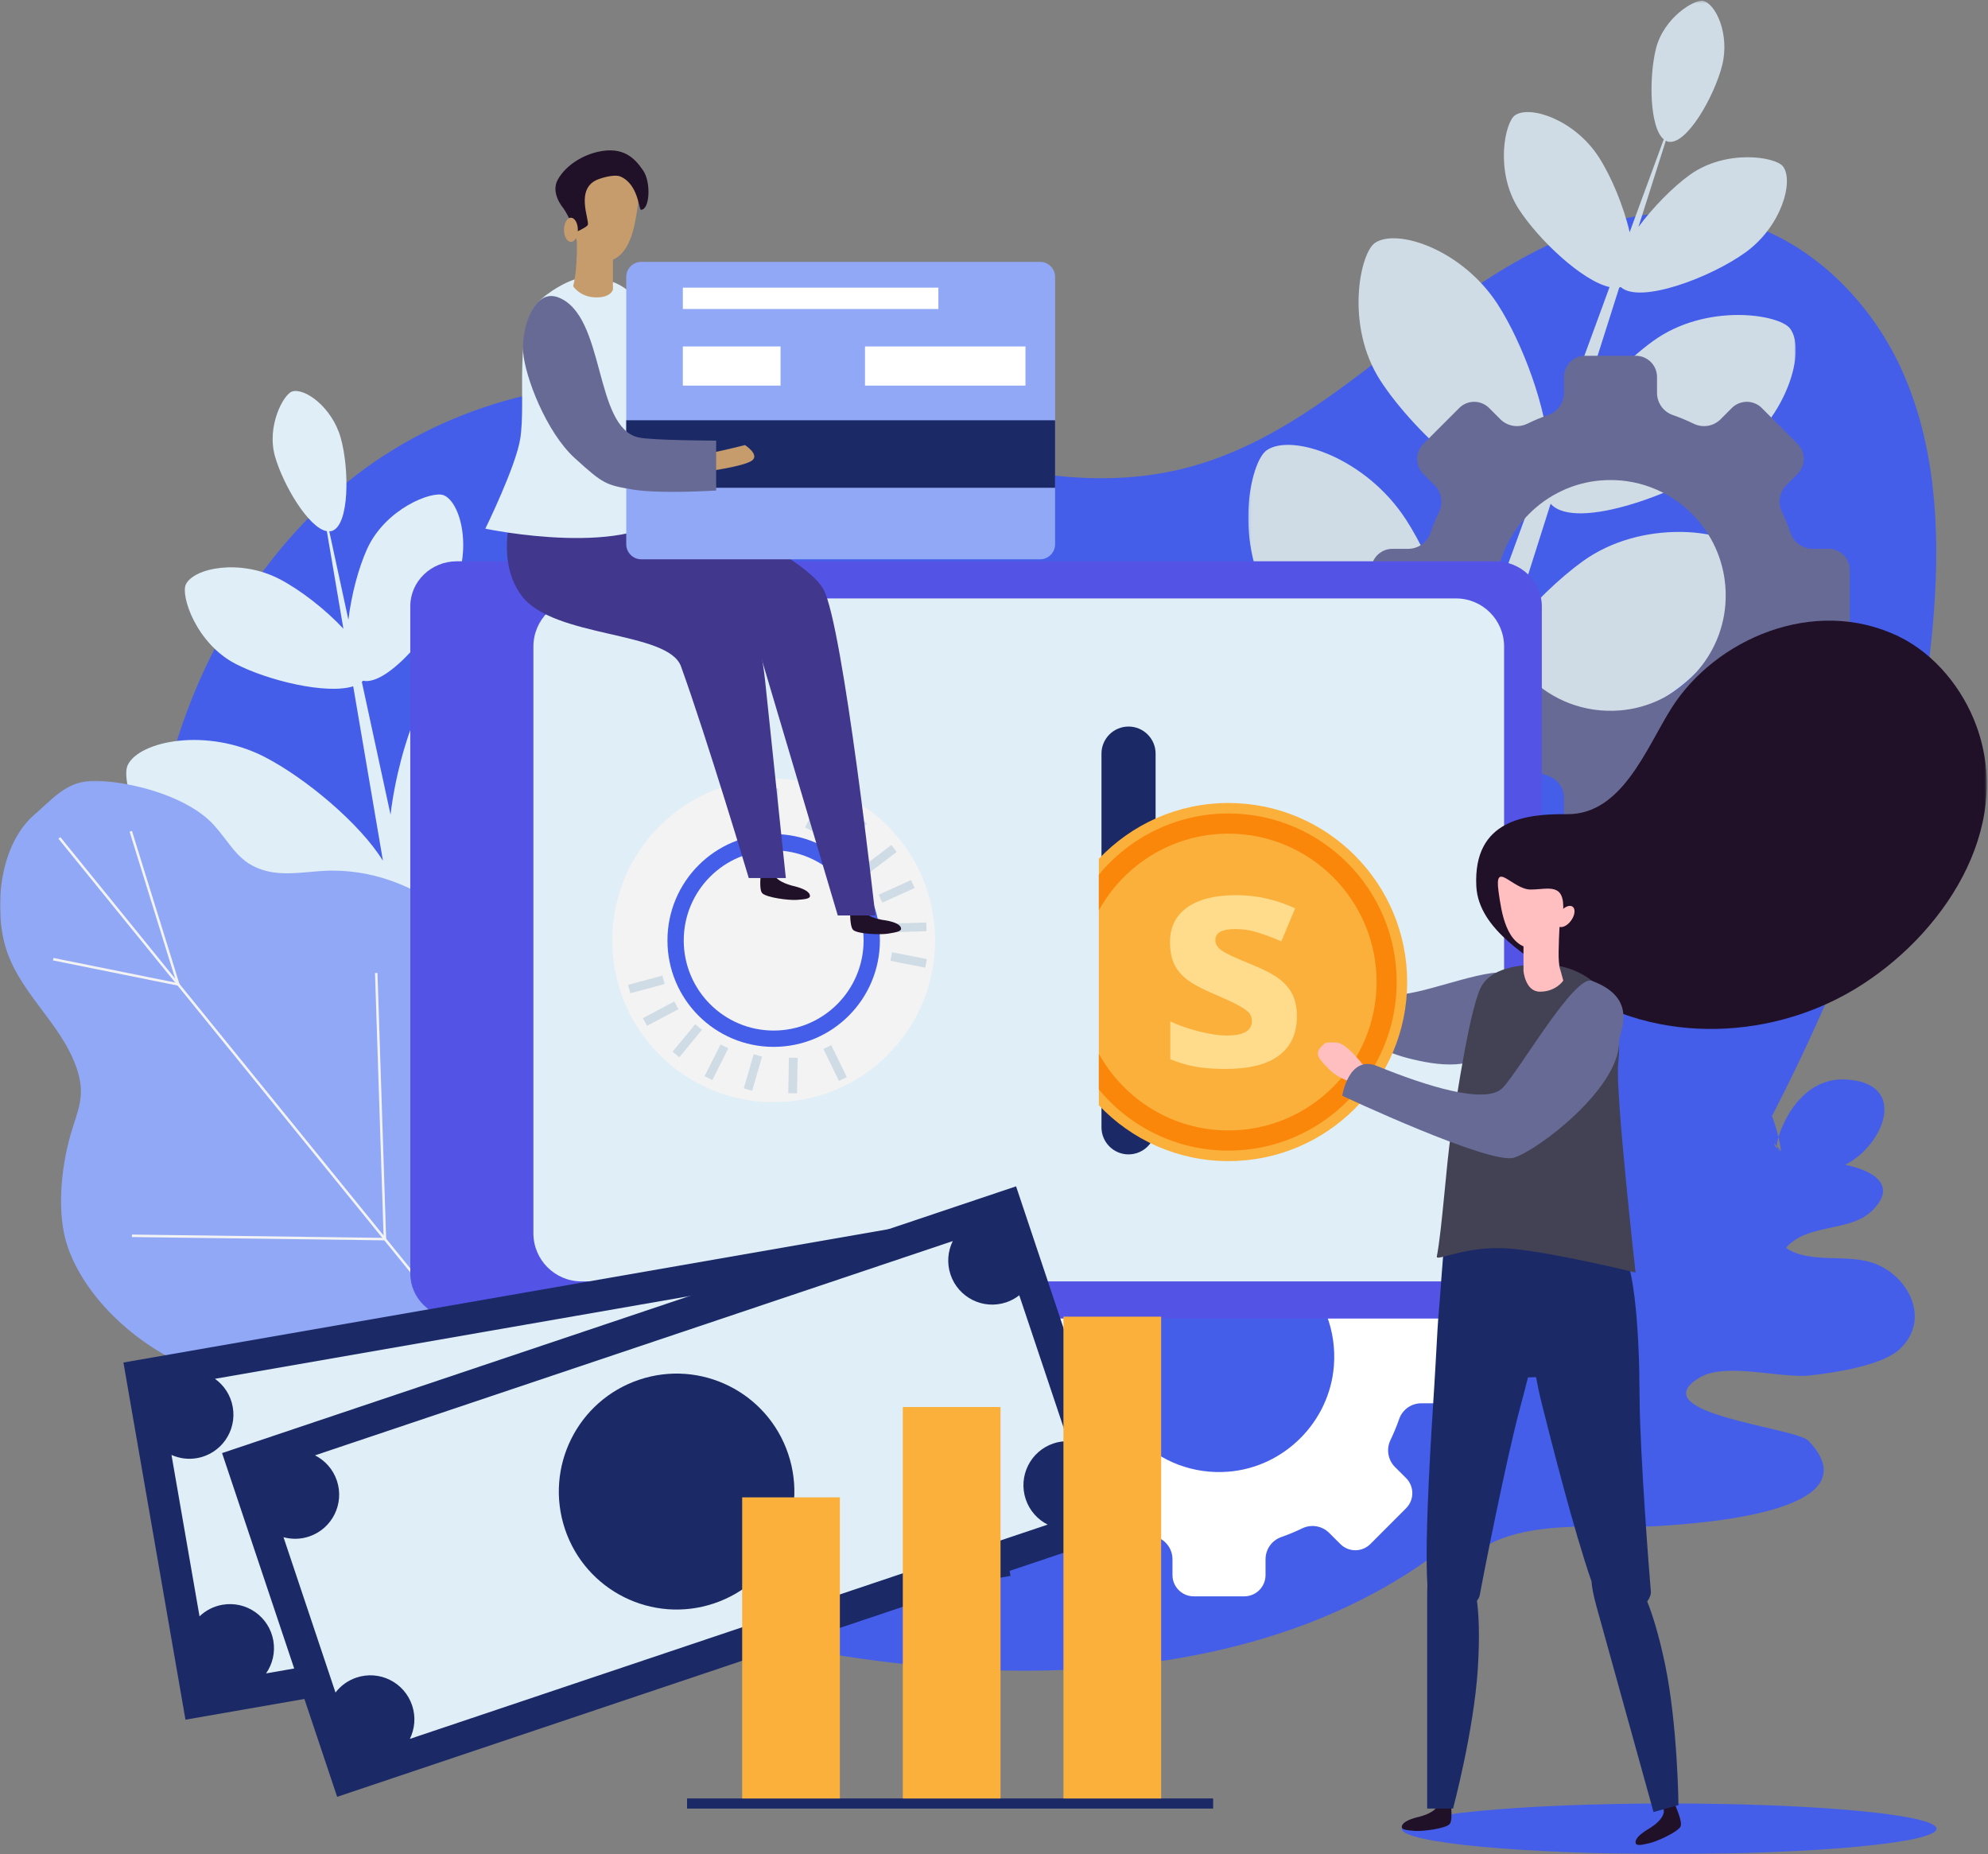 <?xml version="1.0" encoding="UTF-8"?>
<svg width="799px" height="745px" viewBox="0 0 799 745" version="1.1" xmlns="http://www.w3.org/2000/svg" xmlns:xlink="http://www.w3.org/1999/xlink">
    <rect x="0" y="0" width="799" height="745" fill="#808080" stroke="none"/>
    <!-- Generator: Sketch 58 (84663) - https://sketch.com -->
    <title>Group 117</title>
    <desc>Created with Sketch.</desc>
    <defs>
        <polygon id="path-1" points="0.092 0.307 220.135 0.307 220.135 364.806 0.092 364.806"></polygon>
        <polygon id="path-3" points="0 0.056 246.563 0.056 246.563 293.147 0 293.147"></polygon>
        <path d="M0.243,16.33 C0.243,25.289 7.505,32.548 16.462,32.548 L16.462,32.548 C25.418,32.548 32.677,25.289 32.677,16.33 L32.677,16.33 C32.677,7.373 25.418,0.114 16.462,0.114 L16.462,0.114 C7.505,0.114 0.243,7.373 0.243,16.33" id="path-5"></path>
        <polygon id="path-7" points="0 745 798.508 745 798.508 0.31 0 0.31"></polygon>
    </defs>
    <g id="Page-4" stroke="none" stroke-width="1" fill="none" fill-rule="evenodd">
        <g id="Group-117">
            <g id="Group-49">
                <path d="M764.443,148.872 C750.934,118.845 723.968,92.979 690.603,86.888 C650.28,79.519 610.728,101.356 578.483,125.681 C546.242,150.006 515.146,178.572 475.427,188.337 C404.395,205.821 333.67,157.973 260.378,154.383 C212.515,152.034 164.034,169.799 129.996,202.166 C3.173,322.748 58.813,561.587 195.594,622.963 C306.023,672.512 464.472,696.906 565.72,632.25 C662.306,570.57 759.055,382.044 774.54,271.261 C775.763,262.562 776.685,253.873 777.311,245.227 C779.676,212.628 777.943,178.904 764.443,148.872" id="Fill-1" fill="#445EEA"></path>
                <path d="M187.348,376.788 C182.601,387.294 178.449,401.649 176.074,415.726 L164.699,363.098 C179.112,367.984 208.483,332.57 219.15,309.045 C229.974,285.107 223.067,258.255 213.155,254.082 C206.461,251.271 178.777,261.882 167.943,285.814 C162.94,296.874 158.695,312.792 156.964,327.344 L145.424,273.984 C145.595,273.845 145.771,273.696 145.92,273.538 C155.961,275.698 175.322,252.207 182.431,236.493 C189.822,220.166 185.103,201.854 178.353,199.009 C173.783,197.087 154.905,204.331 147.511,220.649 C144.09,228.216 141.204,239.091 140.027,249.042 L132.339,213.489 C132.649,213.476 132.962,213.482 133.247,213.399 C140.538,211.34 140.421,188.28 136.937,175.933 C133.451,163.582 122.428,155.743 117.425,157.305 C114.04,158.368 107.043,171.053 110.526,183.397 C113.731,194.731 124.051,212.239 131.361,213.436 C133.089,223.613 135.368,237.023 138.018,252.638 C130.677,244.733 120.474,236.89 112.291,232.656 C96.376,224.438 77.873,228.22 74.696,234.829 C72.538,239.296 78.798,258.546 94.707,266.771 C107.742,273.504 131.218,279.142 141.959,275.776 C145.619,297.286 149.713,321.333 153.911,345.891 C144.718,330.955 122.831,312.668 106.473,304.218 C83.146,292.162 56.013,297.705 51.347,307.398 C48.195,313.949 57.366,342.168 80.693,354.223 C103.556,366.028 148.335,375.56 156.819,362.928 C161.587,390.827 166.367,418.752 170.671,443.762 C159.847,427.047 135.717,407.031 117.595,397.663 C91.125,383.986 60.338,390.273 55.041,401.271 C51.468,408.714 61.877,440.731 88.347,454.42 C113.923,467.632 163.714,478.324 174.325,464.888 C181.44,505.994 186.564,535.074 186.89,535.298 L200.702,529.631 L186.722,464.997 C203.891,465.329 234.077,428.263 245.45,403.137 C257.739,375.982 249.896,345.515 238.65,340.782 C231.058,337.586 199.637,349.626 187.348,376.788" id="Fill-3" fill="#E0EEF7"></path>
                <g id="Group-7" transform="translate(501.597, 0)">
                    <mask id="mask-2" fill="white">
                        <use xlink:href="#path-1"></use>
                    </mask>
                    <g id="Clip-6"></g>
                    <path d="M134.471,225.577 C125.126,232.32 114.391,242.702 105.332,253.734 L121.618,202.415 C131.7,213.835 174.778,197.749 195.715,182.655 C217.008,167.286 224.359,140.552 217.835,131.996 C213.429,126.221 184.138,121.633 162.851,136.999 C153.011,144.098 141.422,155.788 132.687,167.546 L149.197,115.52 C149.42,115.48 149.639,115.439 149.853,115.377 C157.485,122.25 185.956,111.524 199.926,101.431 C214.454,90.95 219.454,72.716 215.017,66.885 C212.011,62.942 192.04,59.817 177.509,70.295 C170.787,75.152 162.876,83.147 156.913,91.195 L167.92,56.522 C168.189,56.667 168.459,56.828 168.744,56.9 C176.091,58.747 187.451,38.681 190.566,26.235 C193.678,13.786 188.015,1.494 182.894,0.36 C179.432,-0.403 167.053,7.111 163.947,19.558 C161.093,30.984 161.34,51.304 167.09,55.991 C163.529,65.682 158.845,78.444 153.38,93.309 C150.943,82.797 145.995,70.912 140.998,63.165 C131.285,48.105 113.348,42.166 107.307,46.32 C103.217,49.122 99.08,68.937 108.79,83.99 C116.754,96.325 134.313,112.916 145.302,115.346 C137.778,135.828 129.384,158.721 120.816,182.119 C120.277,164.586 110.369,137.815 100.378,122.334 C86.138,100.259 59.85,91.548 50.986,97.633 C44.998,101.747 38.926,130.793 53.169,152.874 C67.13,174.5 101.238,205.071 114.874,198.347 C105.143,224.92 95.414,251.524 86.717,275.366 C85.642,255.467 74.654,226.089 63.585,208.937 C47.425,183.889 17.592,173.997 7.533,180.907 C0.742,185.576 -6.144,218.534 10.022,243.588 C25.637,267.793 63.507,301.883 79.382,295.503 C65.127,334.705 55.129,362.481 55.29,362.837 L70.093,364.806 L90.089,301.777 C104.808,310.622 149.417,293.507 171.762,277.381 C195.929,259.94 204.264,229.61 196.87,219.908 C191.86,213.342 158.628,208.137 134.471,225.577" id="Fill-5" fill="#CFDCE5" mask="url(#mask-2)"></path>
                </g>
                <g id="Group-10" transform="translate(0, 313.669)">
                    <mask id="mask-4" fill="white">
                        <use xlink:href="#path-3"></use>
                    </mask>
                    <g id="Clip-9"></g>
                    <path d="M14.699,12.94 C0.843,24.057 -2.414,47.709 1.595,64.517 C6.382,84.596 24.464,96.685 30.871,115.762 C34.509,126.578 31.453,131.761 28.409,142.155 C24.542,155.349 22.616,174.147 27.239,187.427 C34.159,207.329 53.086,224.899 72.15,233.815 C95.852,244.903 125.227,239.339 148.919,251.841 C165.255,260.468 172.915,282.624 189.979,289.961 C207.424,297.469 243.641,292.159 246.316,269.195 C249.344,243.214 223.518,225.684 222.564,201.262 C222.022,187.3 228.023,172.501 228.169,158.03 C228.348,139.074 224.992,116.37 216.567,99.113 C200.609,66.461 171.705,36.37 133.862,36.159 C125.053,36.103 115.65,38.561 106.875,36.273 C95.716,33.353 93.047,25.613 85.774,17.677 C75.903,6.917 55.313,1.036 40.45,0.122 C28.635,-0.6 23.768,4.663 14.949,12.711 C15.689,12.035 16.436,11.356 17.176,10.683" id="Fill-8" fill="#91A8F6" mask="url(#mask-4)"></path>
                </g>
                <g id="Group-14" transform="translate(22.937, 336.632)">
                    <path d="M0.939,0.066 L213.69,262.232" id="Fill-11" fill="#F3F3F3"></path>
                    <path d="M0.939,0.066 L213.69,262.232" id="Stroke-13" stroke="#F3F3F3"></path>
                </g>
                <g id="Group-18" transform="translate(52.637, 494.729)">
                    <path d="M0.386,1.849 L102.065,3.182" id="Fill-15" fill="#F3F3F3"></path>
                    <path d="M0.386,1.849 L102.065,3.182" id="Stroke-17" stroke="#F3F3F3"></path>
                </g>
                <g id="Group-22" transform="translate(151.147, 390.594)">
                    <path d="M0.068,0.368 L3.554,107.316" id="Fill-19" fill="#F3F3F3"></path>
                    <path d="M0.068,0.368 L3.554,107.316" id="Stroke-21" stroke="#F3F3F3"></path>
                </g>
                <g id="Group-26" transform="translate(21.103, 384.968)">
                    <path d="M0.287,0.46 L50.552,10.606" id="Fill-23" fill="#F3F3F3"></path>
                    <path d="M0.287,0.46 L50.552,10.606" id="Stroke-25" stroke="#F3F3F3"></path>
                </g>
                <g id="Group-30" transform="translate(52.066, 333.532)">
                    <path d="M0.494,0.506 L19.589,62.043" id="Fill-27" fill="#F3F3F3"></path>
                    <path d="M0.494,0.506 L19.589,62.043" id="Stroke-29" stroke="#F3F3F3"></path>
                </g>
                <g id="Group-34" transform="translate(164.103, 554.628)">
                    <path d="M0.074,0.007 L49.943,16.409" id="Fill-31" fill="#F3F3F3"></path>
                    <path d="M0.074,0.007 L49.943,16.409" id="Stroke-33" stroke="#F3F3F3"></path>
                </g>
                <g id="Group-38" transform="translate(195.066, 504.029)">
                    <path d="M0.973,0.396 L15.581,62.826" id="Fill-35" fill="#F3F3F3"></path>
                    <path d="M0.973,0.396 L15.581,62.826" id="Stroke-37" stroke="#F3F3F3"></path>
                </g>
                <path d="M493.694,591.362 C465.152,593.625 441.521,569.954 443.766,541.394 C445.528,518.907 463.728,500.689 486.185,498.934 C514.702,496.674 538.351,520.318 536.104,548.902 C534.323,571.371 516.133,589.589 493.694,591.362 M586.118,555.338 L586.118,534.977 C586.118,530.253 582.3,526.428 577.594,526.428 L571.259,526.428 C567.234,526.428 563.645,523.883 562.332,520.082 C561.329,517.174 560.162,514.366 558.846,511.641 C557.084,508.014 557.827,503.668 560.654,500.81 L565.131,496.337 C568.463,493.004 568.463,487.576 565.131,484.256 L550.761,469.86 C547.414,466.512 542.011,466.512 538.695,469.86 L534.218,474.327 C531.376,477.191 527.031,477.923 523.393,476.168 C520.678,474.848 517.86,473.667 514.959,472.662 C511.178,471.342 508.633,467.752 508.633,463.719 L508.633,457.392 C508.633,452.671 504.819,448.855 500.103,448.855 L479.773,448.855 C475.045,448.855 471.233,452.671 471.233,457.392 L471.233,463.719 C471.233,467.752 468.698,471.342 464.88,472.662 C462,473.667 459.186,474.848 456.467,476.168 C452.851,477.923 448.513,477.191 445.649,474.327 L441.187,469.86 C437.846,466.512 432.44,466.512 429.121,469.86 L414.729,484.256 C411.395,487.576 411.395,493.004 414.729,496.337 L419.194,500.81 C422.052,503.668 422.801,508.014 421.033,511.641 C419.708,514.366 418.535,517.174 417.547,520.082 C416.231,523.883 412.639,526.428 408.611,526.428 L402.298,526.428 C397.576,526.428 393.755,530.253 393.755,534.977 L393.755,555.338 C393.755,560.059 397.576,563.875 402.298,563.875 L408.611,563.875 C412.639,563.875 416.231,566.411 417.547,570.215 C418.535,573.119 419.708,575.918 421.033,578.653 C422.801,582.292 422.052,586.635 419.194,589.481 L414.729,593.942 C411.395,597.296 411.395,602.696 414.729,606.038 L429.121,620.431 C432.44,623.766 437.846,623.766 441.187,620.431 L445.649,615.967 C448.513,613.124 452.851,612.365 456.467,614.128 C459.186,615.458 462,616.615 464.88,617.635 C468.698,618.952 471.233,622.545 471.233,626.562 L471.233,632.902 C471.233,637.614 475.045,641.451 479.773,641.451 L500.103,641.451 C504.819,641.451 508.633,637.614 508.633,632.902 L508.633,626.562 C508.633,622.545 511.178,618.952 514.959,617.635 C517.86,616.615 520.678,615.458 523.393,614.128 C527.031,612.365 531.376,613.124 534.218,615.967 L538.695,620.431 C542.011,623.766 547.414,623.766 550.761,620.431 L565.131,606.038 C568.463,602.696 568.463,597.296 565.131,593.942 L560.654,589.481 C557.827,586.635 557.084,582.292 558.846,578.653 C560.162,575.918 561.329,573.119 562.332,570.215 C563.645,566.411 567.234,563.875 571.259,563.875 L577.594,563.875 C582.3,563.875 586.118,560.059 586.118,555.338" id="Fill-39" fill="#FFFFFF"></path>
                <path d="M651.029,285.471 C622.491,287.737 598.857,264.063 601.105,235.5 C602.864,213.016 621.07,194.797 643.527,193.037 C672.038,190.786 695.69,214.432 693.436,243.017 C691.665,265.486 673.471,283.701 651.029,285.471 M743.463,249.45 L743.463,229.089 C743.463,224.365 739.642,220.536 734.929,220.536 L728.594,220.536 C724.569,220.536 720.977,217.994 719.671,214.188 C718.668,211.289 717.497,208.471 716.181,205.75 C714.413,202.126 715.163,197.783 717.993,194.928 L722.47,190.445 C725.801,187.116 725.801,181.685 722.47,178.371 L708.103,163.965 C704.759,160.624 699.347,160.624 696.028,163.965 L691.554,168.445 C688.717,171.306 684.367,172.034 680.729,170.274 C678.017,168.956 675.196,167.775 672.298,166.768 C668.511,165.456 665.975,161.86 665.975,157.83 L665.975,151.5 C665.975,146.779 662.157,142.96 657.436,142.96 L637.105,142.96 C632.384,142.96 628.569,146.779 628.569,151.5 L628.569,157.83 C628.569,161.86 626.027,165.456 622.215,166.768 C619.333,167.775 616.521,168.956 613.806,170.274 C610.18,172.034 605.848,171.306 602.984,168.445 L598.516,163.965 C595.182,160.624 589.776,160.624 586.46,163.965 L572.062,178.371 C568.733,181.685 568.733,187.116 572.062,190.445 L576.536,194.928 C579.394,197.783 580.14,202.126 578.375,205.75 C577.05,208.471 575.88,211.289 574.883,214.188 C573.564,217.994 569.978,220.536 565.947,220.536 L559.624,220.536 C554.912,220.536 551.091,224.365 551.091,229.089 L551.091,249.45 C551.091,254.171 554.912,257.984 559.624,257.984 L565.947,257.984 C569.978,257.984 573.564,260.523 574.883,264.326 C575.88,267.225 577.05,270.03 578.375,272.764 C580.14,276.401 579.394,280.75 576.536,283.592 L572.062,288.056 C568.733,291.41 568.733,296.814 572.062,300.146 L586.46,314.545 C589.776,317.881 595.182,317.881 598.516,314.545 L602.984,310.075 C605.848,307.233 610.18,306.47 613.806,308.237 C616.521,309.573 619.333,310.723 622.215,311.746 C626.027,313.057 628.569,316.653 628.569,320.677 L628.569,327.017 C628.569,331.728 632.384,335.557 637.105,335.557 L657.436,335.557 C662.157,335.557 665.975,331.728 665.975,327.017 L665.975,320.677 C665.975,316.653 668.511,313.057 672.298,311.746 C675.196,310.723 678.017,309.573 680.729,308.237 C684.367,306.47 688.717,307.233 691.554,310.075 L696.028,314.545 C699.347,317.881 704.759,317.881 708.103,314.545 L722.47,300.146 C725.801,296.814 725.801,291.41 722.47,288.056 L717.993,283.592 C715.163,280.75 714.413,276.401 716.181,272.764 C717.497,270.03 718.668,267.225 719.671,264.326 C720.977,260.523 724.569,257.984 728.594,257.984 L734.929,257.984 C739.642,257.984 743.463,254.171 743.463,249.45" id="Fill-41" fill="#676A95"></path>
                <path d="M715.828,462.545 C714.354,450.806 705.235,424.14 693.59,440.911 C686.574,451.029 691.212,467.118 686.224,478.777 C676.459,468.782 651.323,411.65 628.674,435.421 C614.072,450.716 636.405,492.534 643.465,508.586 C638.538,502.299 626.754,495.336 620.527,503.657 C614.809,511.304 624.772,529.504 627.494,537.173 C615.158,531.888 606.811,518.732 593.379,528.273 C582.898,535.716 582.743,550.451 584.14,561.682 C585.635,573.737 589.797,584.823 589.921,597.164 C590.06,611.191 584.998,622.258 583.069,635.991 C597.513,606.882 641.341,614.926 667.238,613.153 C681.168,612.208 754.392,607.899 726.838,578.939 C721.723,573.579 659.342,568.04 682.985,553.606 C693.578,547.14 715.506,554.065 727.736,552.667 C737.328,551.573 756.674,548.727 763.702,541.957 C776.125,530.006 766.938,512.932 753.76,507.832 C742.434,503.474 727.736,508.124 717.806,501.453 C726.148,491.499 743.394,495.191 752.228,486.672 C763.306,476.024 752.132,470.118 741.555,468.048 C757.058,460.443 767.56,434.943 741.595,433.762 C732.226,433.337 725.039,438.533 720.06,445.821 C716.654,450.787 711.719,462.139 715.589,462.381 C714.62,461.848 713.174,460.741 713.023,459.349" id="Fill-43" fill="#445EEA"></path>
                <path d="M164.906,511.79 C164.906,521.747 173.294,529.823 183.648,529.823 L600.927,529.823 C611.278,529.823 619.672,521.747 619.672,511.79 L619.672,243.582 C619.672,233.616 611.278,225.537 600.927,225.537 L183.648,225.537 C173.294,225.537 164.906,233.616 164.906,243.582 L164.906,511.79 Z" id="Fill-45" fill="#5354E6"></path>
                <path d="M214.38,495.564 C214.38,506.237 223.031,514.895 233.698,514.895 L585.2,514.895 C595.869,514.895 604.514,506.237 604.514,495.564 L604.514,259.797 C604.514,249.118 595.869,240.466 585.2,240.466 L233.698,240.466 C223.031,240.466 214.38,249.118 214.38,259.797 L214.38,495.564 Z" id="Fill-47" fill="#E0EEF7"></path>
            </g>
            <g id="Group-52" transform="translate(173, 361)">
                <mask id="mask-6" fill="white">
                    <use xlink:href="#path-5"></use>
                </mask>
                <g id="Clip-51"></g>
                <path d="M0.243,16.33 C0.243,25.289 7.505,32.548 16.462,32.548 L16.462,32.548 C25.418,32.548 32.677,25.289 32.677,16.33 L32.677,16.33 C32.677,7.373 25.418,0.114 16.462,0.114 L16.462,0.114 C7.505,0.114 0.243,7.373 0.243,16.33" id="Fill-50" mask="url(#mask-6)"></path>
            </g>
            <g id="Group-116">
                <path d="M464.451,452.971 C464.451,458.985 459.576,463.864 453.571,463.864 C447.566,463.864 442.695,458.985 442.695,452.971 L442.695,302.839 C442.695,296.822 447.566,291.946 453.571,291.946 C459.576,291.946 464.451,296.822 464.451,302.839 L464.451,452.971 Z" id="Fill-53" fill="#1B2A67"></path>
                <path d="M375.833,377.904 C375.833,413.798 346.785,442.892 310.95,442.892 C275.116,442.892 246.064,413.798 246.064,377.904 C246.064,342.017 275.116,312.916 310.95,312.916 C346.785,312.916 375.833,342.017 375.833,377.904" id="Fill-55" fill="#F3F3F3"></path>
                <path d="M353.638,377.904 C353.638,401.518 334.521,420.659 310.944,420.659 C287.367,420.659 268.257,401.518 268.257,377.904 C268.257,354.287 287.367,335.149 310.944,335.149 C334.521,335.149 353.638,354.287 353.638,377.904" id="Fill-57" fill="#445EEA"></path>
                <path d="M347.091,377.904 C347.091,397.889 330.903,414.105 310.944,414.105 C290.987,414.105 274.803,397.889 274.803,377.904 C274.803,357.901 290.987,341.7 310.944,341.7 C330.903,341.7 347.091,357.901 347.091,377.904" id="Fill-59" fill="#F3F3F3"></path>
                <mask id="mask-8" fill="white">
                    <use xlink:href="#path-7"></use>
                </mask>
                <g id="Clip-62"></g>
                <polygon id="Fill-61" fill="#CFDCE5" mask="url(#mask-8)" points="309.194 331.094 312.697 331.094 312.697 316.801 309.194 316.801"></polygon>
                <polygon id="Fill-63" fill="#CFDCE5" mask="url(#mask-8)" points="326.667 334.073 323.552 332.47 330.055 319.75 333.174 321.35"></polygon>
                <polygon id="Fill-64" fill="#CFDCE5" mask="url(#mask-8)" points="338.771 341.543 336.185 339.177 345.791 328.612 348.38 330.979"></polygon>
                <polygon id="Fill-65" fill="#CFDCE5" mask="url(#mask-8)" points="349.011 350.964 346.899 348.169 358.268 339.524 360.38 342.325"></polygon>
                <polygon id="Fill-66" fill="#CFDCE5" mask="url(#mask-8)" points="354.597 362.71 353.163 359.515 366.164 353.631 367.604 356.832"></polygon>
                <polygon id="Fill-67" fill="#CFDCE5" mask="url(#mask-8)" points="358.117 374.633 358.015 371.131 372.276 370.675 372.381 374.18"></polygon>
                <polygon id="Fill-68" fill="#CFDCE5" mask="url(#mask-8)" points="357.86 386.08 358.538 382.64 372.539 385.388 371.861 388.834"></polygon>
                <polygon id="Fill-69" fill="#CFDCE5" mask="url(#mask-8)" points="330.928 421.508 334.075 419.966 340.352 432.804 337.203 434.346"></polygon>
                <polygon id="Fill-70" fill="#CFDCE5" mask="url(#mask-8)" points="317.071 424.991 320.58 425.056 320.329 439.346 316.82 439.275"></polygon>
                <polygon id="Fill-71" fill="#CFDCE5" mask="url(#mask-8)" points="302.926 423.613 306.283 424.59 302.301 438.315 298.937 437.338"></polygon>
                <polygon id="Fill-72" fill="#CFDCE5" mask="url(#mask-8)" points="289.592 419.663 292.717 421.242 286.303 434.012 283.176 432.433"></polygon>
                <polygon id="Fill-73" fill="#CFDCE5" mask="url(#mask-8)" points="279.415 411.575 282.113 413.815 273.011 424.826 270.317 422.587"></polygon>
                <polygon id="Fill-74" fill="#CFDCE5" mask="url(#mask-8)" points="271.011 402.422 272.646 405.526 260.035 412.214 258.403 409.112"></polygon>
                <polygon id="Fill-75" fill="#CFDCE5" mask="url(#mask-8)" points="266.22 392.029 267.121 395.419 253.343 399.113 252.436 395.726"></polygon>
                <polygon id="Fill-76" fill="#1B2A67" mask="url(#mask-8)" points="406.14 633.233 74.543 691.016 49.606 547.498 381.21 489.715"></polygon>
                <path d="M370.293,535.194 C360.665,536.872 351.504,530.421 349.832,520.777 C348.999,515.991 350.173,511.32 352.746,507.617 L86.397,554.041 C90.055,556.652 92.724,560.644 93.554,565.418 C95.23,575.065 88.788,584.236 79.163,585.914 C75.564,586.544 72.025,586.029 68.925,584.633 L80.191,649.494 C82.638,647.137 85.796,645.459 89.398,644.836 C99.023,643.164 108.181,649.615 109.856,659.253 C110.686,664.045 109.509,668.722 106.933,672.417 L373.31,625.999 C369.64,623.39 366.964,619.395 366.131,614.606 C364.455,604.966 370.894,595.794 380.525,594.116 C382.554,593.759 384.557,593.79 386.478,594.109 L375.895,533.178 C374.198,534.14 372.322,534.838 370.293,535.194" id="Fill-77" fill="#E0EEF7" mask="url(#mask-8)"></path>
                <polygon id="Fill-78" fill="#1B2A67" mask="url(#mask-8)" points="454.616 614.817 135.505 722.011 89.253 583.889 408.37 476.698"></polygon>
                <path d="M404.419,523.308 C395.157,526.423 385.129,521.426 382.023,512.148 C380.483,507.539 380.939,502.747 382.924,498.699 L126.603,584.798 C130.61,586.83 133.853,590.372 135.398,594.972 C138.501,604.252 133.509,614.289 124.246,617.404 C120.784,618.567 117.216,618.598 113.94,617.689 L134.841,680.106 C136.906,677.41 139.771,675.27 143.233,674.107 C152.496,670.993 162.527,675.999 165.633,685.273 C167.175,689.883 166.714,694.687 164.726,698.735 L421.071,612.63 C417.058,610.601 413.8,607.05 412.251,602.441 C409.148,593.16 414.137,583.12 423.4,580.012 C425.354,579.357 427.34,579.078 429.297,579.109 L409.653,520.48 C408.117,521.68 406.367,522.654 404.419,523.308" id="Fill-79" fill="#E0EEF7" mask="url(#mask-8)"></path>
                <path d="M316.802,584.284 C325.114,609.104 311.757,635.965 286.982,644.29 C262.204,652.612 235.381,639.244 227.063,614.43 C218.757,589.603 232.102,562.736 256.883,554.417 C281.661,546.088 308.493,559.463 316.802,584.284" id="Fill-80" fill="#1B2A67" mask="url(#mask-8)"></path>
                <polygon id="Fill-81" fill="#1B2A67" mask="url(#mask-8)" points="276.132 726.734 487.585 726.734 487.585 722.667 276.132 722.667"></polygon>
                <polygon id="Fill-82" fill="#FBB03B" mask="url(#mask-8)" points="298.287 722.67 337.556 722.67 337.556 601.683 298.287 601.683"></polygon>
                <polygon id="Fill-83" fill="#FBB03B" mask="url(#mask-8)" points="362.848 722.67 402.123 722.67 402.123 565.377 362.848 565.377"></polygon>
                <polygon id="Fill-84" fill="#FBB03B" mask="url(#mask-8)" points="427.409 722.67 466.681 722.67 466.681 529.071 427.409 529.071"></polygon>
                <path d="M306.353,346.411 C306.353,346.411 304.566,357.128 306.353,358.92 C308.137,360.701 317.059,361.824 320.184,361.604 C323.309,361.374 325.532,361.182 325.532,360.043 C325.551,356.69 315.037,355.347 318.849,356.014 C321.698,356.504 311.358,355.112 310.809,350.434 C310.37,346.634 309.695,346.411 309.695,346.411 L306.353,346.411 Z" id="Fill-85" fill="#201028" mask="url(#mask-8)"></path>
                <path d="M341.837,361.26 C341.837,361.26 341.01,372.097 342.946,373.716 C344.882,375.345 353.869,375.667 356.956,375.162 C360.047,374.659 362.249,374.259 362.156,373.127 C361.871,369.789 351.283,369.389 355.135,369.718 C358.015,369.96 347.601,369.479 346.631,364.87 C345.857,361.126 345.17,360.962 345.17,360.962 L341.837,361.26 Z" id="Fill-86" fill="#201028" mask="url(#mask-8)"></path>
                <path d="M351.811,367.863 L336.714,367.863 L302.933,254.112 C302.933,254.112 289.954,246.091 284.962,245.473 C212.628,236.578 231.314,202.93 231.314,202.93 L272.602,201.835 C272.602,201.835 323.063,222.434 330.969,236.835 C338.87,251.233 351.811,367.863 351.811,367.863" id="Fill-87" fill="#41378C" mask="url(#mask-8)"></path>
                <path d="M315.837,352.821 L307.634,274.768 C307.634,274.768 304.586,240.478 293.924,235.546 C283.255,230.617 243.422,205.57 243.422,205.57 L208.508,196.718 C208.508,196.718 197.025,222.612 209.669,239.401 C222.549,256.511 268.532,253.428 273.707,267.792 C284.314,297.212 300.935,352.821 300.935,352.821 L315.837,352.821 Z" id="Fill-88" fill="#41378C" mask="url(#mask-8)"></path>
                <path d="M195.067,212.434 C195.067,212.434 207.377,187.344 209.109,176.193 C211.471,161.019 206.56,132.02 216.052,121.605 C219.369,117.966 229.245,111.471 235.265,111.477 C252.97,111.493 258.588,122.47 259.783,130.637 C263.537,156.208 276.209,198.352 271.889,203.851 C255.169,225.139 195.067,212.434 195.067,212.434" id="Fill-89" fill="#E0EEF7" mask="url(#mask-8)"></path>
                <path d="M230.352,115.039 C232.418,107.207 231.78,94.874 231.78,94.874 L246.344,99.297 L246.344,111.785 L246.344,116.354 C246.344,116.354 245.641,119.511 239.729,119.511 C233.214,119.511 230.352,115.039 230.352,115.039" id="Fill-90" fill="#C69C6D" mask="url(#mask-8)"></path>
                <path d="M256.376,82.287 C255.159,90.997 253.301,103.869 243.403,105.168 C237.333,105.963 231.068,99.393 230.43,90.621 C229.542,78.394 236.234,66.369 243.403,66.369 C250.569,66.369 258.179,69.408 256.376,82.287" id="Fill-91" fill="#C69C6D" mask="url(#mask-8)"></path>
                <path d="M236.242,90.367 C237.034,88.419 230.8,75.497 240.627,71.976 C244.117,70.723 247.666,70.205 249.329,70.916 C256.61,74.036 256.712,84.253 257.595,84.284 C261.147,84.424 261.757,73.335 258.505,68.54 C255.254,63.741 250.652,58.664 240.24,61.012 C235.006,62.194 227.831,65.773 224.22,72.107 C221.116,77.547 226.325,83.549 226.325,83.549 C228.772,86.887 231.206,93.382 231.206,93.382 C231.206,93.382 235.855,91.322 236.242,90.367" id="Fill-92" fill="#201028" mask="url(#mask-8)"></path>
                <path d="M226.677,92.351 C226.677,95.037 227.925,97.212 229.458,97.212 C231,97.212 232.249,95.037 232.249,92.351 C232.249,89.668 231,87.494 229.458,87.494 C227.925,87.494 226.677,89.668 226.677,92.351" id="Fill-93" fill="#C69C6D" mask="url(#mask-8)"></path>
                <path d="M424.055,218.692 C424.055,222.032 421.351,224.743 418.013,224.743 L257.736,224.743 C254.403,224.743 251.697,222.032 251.697,218.692 L251.697,111.287 C251.697,107.943 254.403,105.232 257.736,105.232 L418.013,105.232 C421.351,105.232 424.055,107.943 424.055,111.287 L424.055,218.692 Z" id="Fill-94" fill="#91A8F6" mask="url(#mask-8)"></path>
                <polygon id="Fill-95" fill="#1B2A67" mask="url(#mask-8)" points="251.697 196 424.055 196 424.055 168.878 251.697 168.878"></polygon>
                <polygon id="Fill-96" fill="#FFFFFF" mask="url(#mask-8)" points="274.441 124.166 377.147 124.166 377.147 115.584 274.441 115.584"></polygon>
                <polygon id="Fill-97" fill="#FFFFFF" mask="url(#mask-8)" points="274.438 154.948 313.71 154.948 313.71 139.219 274.438 139.219"></polygon>
                <polygon id="Fill-98" fill="#FFFFFF" mask="url(#mask-8)" points="347.655 154.948 412.145 154.948 412.145 139.219 347.655 139.219"></polygon>
                <path d="M284.13,189.419 C284.13,189.419 280.708,183.029 286.314,181.885 C291.922,180.74 299.413,178.845 299.413,178.845 C299.413,178.845 305.421,182.697 302.238,185.058 C299.048,187.418 284.13,189.419 284.13,189.419" id="Fill-99" fill="#C69C6D" mask="url(#mask-8)"></path>
                <path d="M210.255,141.338 C210.93,151.298 219.583,173.743 231.048,184.13 C242.519,194.528 243.439,194.869 254.358,196.717 C265.272,198.554 287.836,197.108 287.836,197.108 L287.836,177.058 C287.836,177.058 262.001,176.984 256.644,175.78 C238.527,171.705 243.497,126.915 224.408,119.511 C214.764,115.774 209.605,131.382 210.255,141.338" id="Fill-100" fill="#676A95" mask="url(#mask-8)"></path>
                <path d="M778.311,734.84 C778.311,740.452 730.204,744.999 670.848,744.999 C611.506,744.999 563.395,740.452 563.395,734.84 C563.395,729.229 611.506,724.682 670.848,724.682 C730.204,724.682 778.311,729.229 778.311,734.84" id="Fill-101" fill="#445EEA" mask="url(#mask-8)"></path>
                <path d="M600.124,418.775 C594.578,430.99 577.204,428.143 565.578,425.118 C553.956,422.082 543.008,415.273 536.855,407.683 C530.701,400.093 512.271,378.161 512.271,378.161 L522.092,365.512 C522.092,365.512 547.595,396.427 559.976,399.371 C568.201,401.34 597.966,388.189 605.891,391.247 C609.288,392.562 603.754,410.791 600.124,418.775" id="Fill-102" fill="#676A95" mask="url(#mask-8)"></path>
                <path d="M493.723,322.668 C473.215,322.668 454.721,331.294 441.636,345.109 L441.636,444.123 C454.721,457.936 473.215,466.562 493.723,466.562 C533.394,466.562 565.559,434.35 565.559,394.616 C565.559,354.88 533.394,322.668 493.723,322.668" id="Fill-103" fill="#FBB03B" mask="url(#mask-8)"></path>
                <path d="M493.72,326.878 C472.775,326.878 454.042,336.459 441.636,351.469 L441.636,365.79 C451.8,347.44 471.329,334.977 493.72,334.977 C526.544,334.977 553.267,361.733 553.267,394.614 C553.267,427.493 526.544,454.246 493.72,454.246 C471.329,454.246 451.8,441.777 441.636,423.433 L441.636,437.757 C454.042,452.766 472.775,462.351 493.72,462.351 C531.006,462.351 561.344,431.957 561.344,394.614 C561.344,357.272 531.006,326.878 493.72,326.878" id="Fill-104" fill="#FA870A" mask="url(#mask-8)"></path>
                <path d="M521.247,408.319 C521.247,415.22 518.856,420.496 514.059,424.107 C509.268,427.717 502.102,429.529 492.554,429.529 C487.658,429.529 483.49,429.194 480.037,428.53 C476.593,427.869 473.366,426.898 470.353,425.608 L470.353,410.434 C473.766,412.032 477.603,413.378 481.87,414.46 C486.15,415.546 489.903,416.092 493.152,416.092 C499.807,416.092 503.14,414.166 503.14,410.307 C503.14,408.859 502.697,407.683 501.811,406.787 C500.932,405.884 499.405,404.854 497.246,403.71 C495.075,402.565 492.192,401.238 488.578,399.705 C483.406,397.534 479.612,395.53 477.181,393.682 C474.76,391.836 472.988,389.708 471.889,387.32 C470.783,384.935 470.232,381.991 470.232,378.495 C470.232,372.509 472.552,367.881 477.181,364.609 C481.817,361.333 488.38,359.696 496.887,359.696 C504.979,359.696 512.864,361.467 520.529,364.997 L514.988,378.253 C511.619,376.805 508.476,375.617 505.552,374.702 C502.619,373.775 499.628,373.315 496.583,373.315 C491.167,373.315 488.463,374.78 488.463,377.714 C488.463,379.367 489.334,380.785 491.077,381.991 C492.824,383.195 496.645,384.984 502.533,387.351 C507.791,389.485 511.641,391.47 514.087,393.313 C516.537,395.167 518.339,397.292 519.504,399.705 C520.668,402.115 521.247,404.988 521.247,408.319" id="Fill-105" fill="#FFDC8C" mask="url(#mask-8)"></path>
                <path d="M671.734,722.009 C671.734,722.009 676.596,731.727 675.419,733.964 C674.249,736.191 666.051,739.907 663.001,740.62 C659.947,741.33 657.761,741.796 657.426,740.704 C656.423,737.506 666.07,733.126 662.629,734.882 C660.056,736.197 669.517,731.805 668.656,727.177 C667.965,723.408 668.535,723.002 668.535,723.002 L671.734,722.009 Z" id="Fill-106" fill="#201028" mask="url(#mask-8)"></path>
                <path d="M582.577,720.513 C582.577,720.513 584.364,731.236 582.577,733.016 C580.793,734.803 571.868,735.925 568.75,735.711 C565.625,735.476 563.398,735.283 563.395,734.139 C563.38,730.789 573.89,729.449 570.081,730.116 C567.232,730.606 577.57,729.213 578.115,724.536 C578.561,720.736 579.236,720.513 579.236,720.513 L582.577,720.513 Z" id="Fill-107" fill="#201028" mask="url(#mask-8)"></path>
                <path d="M669.133,668.419 C666.591,656.334 664.008,648.44 662.032,643.515 C663.041,642.125 663.614,640.708 663.494,639.442 C663.001,634.238 659.149,584.6 658.981,562.407 C658.95,558.911 658.907,555.636 658.848,552.459 L658.861,552.459 C658.861,552.459 658.467,509.453 651.729,502.27 C650.372,500.827 646.693,499.615 641.71,498.597 C639.561,496.435 638.037,495.095 638.037,495.095 C638.037,495.095 636.111,495.979 633.352,497.211 C612.206,494.314 580.921,493.569 580.921,493.569 C580.921,493.569 579.67,508.194 578.62,523.011 C577.895,529.99 577.561,537.903 576.941,548.753 C576.805,551.237 576.647,553.877 576.468,556.7 C575.353,574.445 572.454,617.305 573.684,636.989 C573.631,638.304 573.597,639.752 573.597,641.387 C573.603,653.227 573.597,726.729 573.597,726.729 L583.996,726.729 C583.996,726.729 592.373,695.451 593.959,670.429 C594.811,656.977 594.278,648.323 593.606,643.18 C594.185,642.485 594.585,641.75 594.718,640.999 C595.628,635.85 605.194,586.991 610.961,565.571 C612.125,561.262 613.163,557.283 614.129,553.464 C615.201,553.443 616.288,553.424 617.365,553.406 C617.978,556.793 618.734,560.366 619.703,564.212 C623.633,579.808 632.611,615.224 639.648,635.457 C639.784,637.77 640.428,641.108 641.753,645.894 C644.922,657.302 664.574,728.128 664.574,728.128 L674.593,725.343 C674.593,725.343 674.302,692.948 669.133,668.419" id="Fill-108" fill="#1B2A67" mask="url(#mask-8)"></path>
                <path d="M671.758,284.589 C661.619,300.65 651.941,327.378 629.836,327.158 C613.518,326.978 592.057,329.23 593.345,356.045 C594.209,373.787 615.19,384.832 627.513,394.088 C661.647,419.77 709.971,418.945 745.641,397.36 C780.438,376.296 809.564,333.516 794.386,291.819 C788.917,276.785 777.638,262.756 763.046,255.706 C728.992,239.297 689.185,256.952 671.758,284.589" id="Fill-109" fill="#201028" mask="url(#mask-8)"></path>
                <path d="M583.191,455.373 C585.536,440.335 591.054,403.074 595.715,395.797 C599.617,389.69 608.227,387.559 620.122,387.484 C630.462,387.413 654.073,393.446 650.372,427.323 C649.155,438.549 657.353,511.344 657.353,511.344 C657.353,511.344 625.126,503.388 607.356,501.76 C589.596,500.137 577.044,507.194 577.481,504.88 C579.652,493.459 581.281,467.69 583.191,455.373" id="Fill-110" fill="#434254" mask="url(#mask-8)"></path>
                <path d="M628.302,394.016 C626.236,386.184 627.02,390.393 626.54,386.388 C626.156,383.032 626.881,370.784 626.881,370.784 L612.31,375.207 L612.31,387.697 L612.31,390.157 C612.31,390.157 613.006,398.485 618.925,398.485 C625.44,398.485 628.302,394.016 628.302,394.016" id="Fill-111" fill="#FFBFC0" mask="url(#mask-8)"></path>
                <path d="M602.275,358.2 C603.489,366.913 605.353,379.779 615.248,381.082 C621.321,381.87 627.592,375.309 628.224,366.531 C629.109,354.304 622.315,357.437 615.145,357.437 C607.979,357.437 600.482,345.328 602.275,358.2" id="Fill-112" fill="#FFBFC0" mask="url(#mask-8)"></path>
                <path d="M631.45,369.898 C629.883,372.073 627.598,373.102 626.353,372.2 C625.102,371.297 625.365,368.8 626.941,366.632 C628.508,364.458 630.791,363.428 632.042,364.331 C633.284,365.233 633.014,367.724 631.45,369.898" id="Fill-113" fill="#FFBFC0" mask="url(#mask-8)"></path>
                <path d="M546.267,435.787 C546.267,435.787 538.658,434.14 534.403,429.881 C530.157,425.616 527.958,423.531 531.309,420.296 C532.811,418.848 532.811,418.848 535.258,418.891 C537.615,418.922 539.869,417.654 549.575,430.033 L546.267,435.787 Z" id="Fill-114" fill="#FFBFC0" mask="url(#mask-8)"></path>
                <path d="M539.463,440.312 C539.463,440.312 542.002,423.665 553.513,428.364 C573.151,436.385 597.127,443.966 603.832,437.223 C610.555,430.479 632.747,391.465 639.839,394.13 C658.814,401.273 650.796,414.335 650.734,418.86 C650.483,437.629 618.118,462.158 608.514,465.182 C598.907,468.209 539.463,440.312 539.463,440.312" id="Fill-115" fill="#676A95" mask="url(#mask-8)"></path>
            </g>
        </g>
    </g>
</svg>